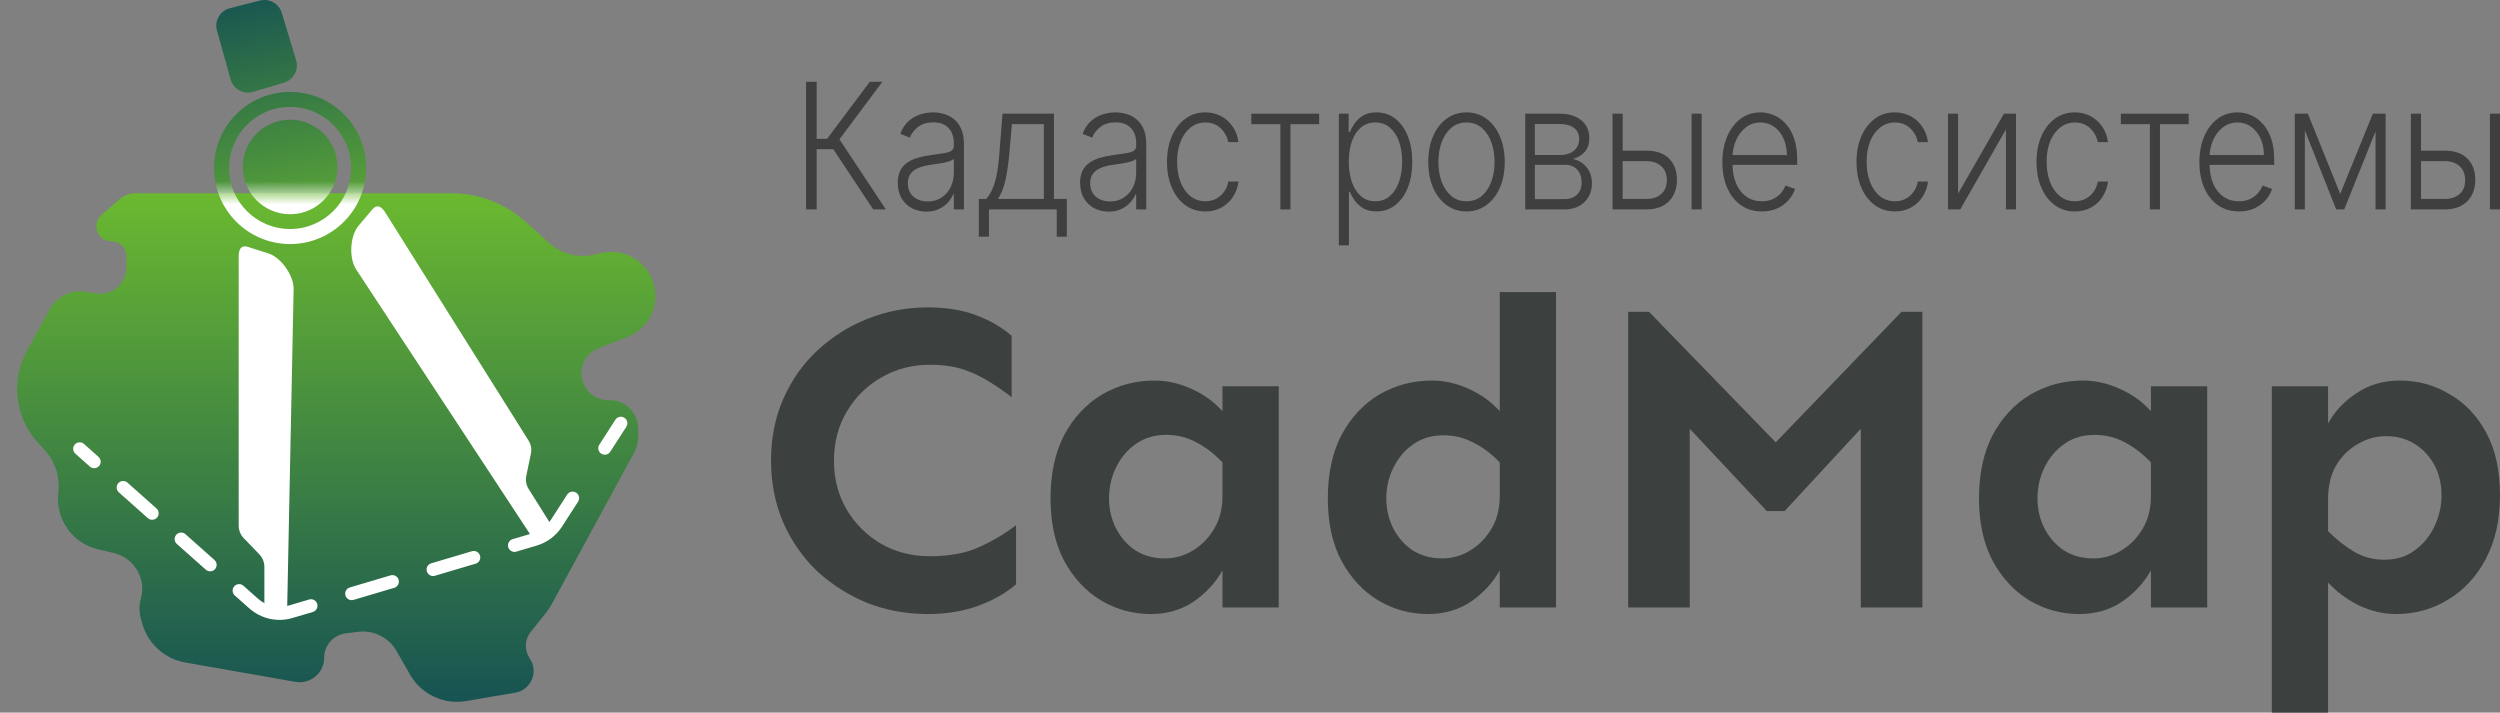 <svg width="214" height="61" viewBox="0 0 214 61" fill="none" xmlns="http://www.w3.org/2000/svg">
<rect x="0" y="0" width="214" height="61" fill="#808080" stroke="none"/>
<path d="M24.309 7.078L21.671 7.862C20.844 8.107 19.977 7.628 19.744 6.798L18.572 2.617C18.337 1.781 18.837 0.917 19.678 0.703L22.258 0.048C23.058 -0.155 23.876 0.306 24.116 1.096L25.347 5.149C25.596 5.969 25.131 6.835 24.309 7.078Z" fill="url(#paint0_linear_119_107)"/>
<path d="M30.056 14.379C30.056 11.494 27.717 9.155 24.831 9.155C21.946 9.155 19.607 11.494 19.607 14.379C19.607 17.265 21.946 19.603 24.831 19.603V20.89L24.747 20.89C21.218 20.845 18.365 17.992 18.321 14.463L18.32 14.379C18.32 10.783 21.235 7.868 24.831 7.868L24.915 7.868C28.473 7.913 31.342 10.811 31.342 14.379L31.342 14.463C31.297 18.02 28.399 20.89 24.831 20.89V19.603C27.717 19.603 30.056 17.265 30.056 14.379Z" fill="url(#paint1_linear_119_107)"/>
<path d="M28.879 14.291C28.879 16.526 27.067 18.339 24.831 18.339C22.596 18.339 20.784 16.526 20.784 14.291C20.784 12.056 22.596 10.244 24.831 10.244C27.067 10.244 28.879 12.056 28.879 14.291Z" fill="url(#paint2_linear_119_107)"/>
<path d="M38.624 16.542H11.596C11.101 16.542 10.622 16.721 10.248 17.046L8.696 18.394C7.796 19.175 8.349 20.654 9.54 20.654C10.251 20.654 10.828 21.23 10.828 21.941V22.897C10.828 24.274 9.598 25.326 8.237 25.113L7.343 24.973C6.084 24.775 4.837 25.39 4.226 26.508L2.29 30.056C0.917 32.572 1.276 35.68 3.187 37.816L3.891 38.603C4.751 39.564 5.152 40.85 4.991 42.129C4.707 44.388 6.171 46.497 8.387 47.02L9.752 47.343C11.491 47.753 12.539 49.529 12.057 51.25C11.904 51.797 11.902 52.374 12.05 52.922L12.161 53.33C12.636 55.08 14.08 56.397 15.866 56.711L25.287 58.367C26.572 58.593 27.749 57.604 27.749 56.3C27.749 55.24 28.538 54.347 29.59 54.217L30.658 54.084C31.984 53.92 33.28 54.567 33.944 55.727L35.104 57.752C36.067 59.434 37.977 60.336 39.888 60.011L44.1 59.296C45.465 59.065 46.128 57.495 45.344 56.355C44.872 55.668 44.903 54.754 45.422 54.102L46.765 52.413C46.938 52.195 47.092 51.962 47.225 51.718L54.249 38.81C54.495 38.358 54.624 37.851 54.624 37.336V36.681C54.624 35.34 53.537 34.253 52.197 34.253H52.068C50.798 34.253 49.769 33.223 49.769 31.954C49.769 31.007 50.349 30.158 51.23 29.813L53.712 28.84C55.155 28.275 56.105 26.883 56.105 25.333C56.105 22.928 53.883 21.14 51.534 21.653L50.833 21.806C49.464 22.106 48.035 21.727 46.995 20.788L45.014 18.999C43.261 17.418 40.985 16.542 38.624 16.542Z" fill="url(#paint3_linear_119_107)"/>
<mask id="mask0_119_107" style="mask-type:alpha" maskUnits="userSpaceOnUse" x="1" y="16" width="56" height="45">
<path d="M38.624 16.542H11.596C11.101 16.542 10.622 16.721 10.248 17.046L8.696 18.394C7.796 19.175 8.349 20.654 9.54 20.654C10.251 20.654 10.828 21.23 10.828 21.941V22.897C10.828 24.274 9.598 25.326 8.237 25.113L7.343 24.973C6.084 24.775 4.837 25.39 4.226 26.508L2.29 30.056C0.917 32.572 1.276 35.68 3.187 37.816L3.891 38.603C4.751 39.564 5.152 40.85 4.991 42.129C4.707 44.388 6.171 46.497 8.387 47.02L9.752 47.343C11.491 47.753 12.539 49.529 12.057 51.25C11.904 51.797 11.902 52.374 12.05 52.922L12.161 53.33C12.636 55.08 14.08 56.397 15.866 56.711L25.287 58.367C26.572 58.593 27.749 57.604 27.749 56.3C27.749 55.24 28.538 54.347 29.59 54.217L30.658 54.084C31.984 53.92 33.28 54.567 33.944 55.727L35.104 57.752C36.067 59.434 37.977 60.336 39.888 60.011L44.1 59.296C45.465 59.065 46.128 57.495 45.344 56.355C44.872 55.668 44.903 54.754 45.422 54.102L46.765 52.413C46.938 52.195 47.092 51.962 47.225 51.718L54.249 38.81C54.495 38.358 54.624 37.851 54.624 37.336V36.681C54.624 35.34 53.537 34.253 52.197 34.253H52.068C50.798 34.253 49.769 33.223 49.769 31.954C49.769 31.007 50.349 30.158 51.23 29.813L53.712 28.84C55.155 28.275 56.105 26.883 56.105 25.333C56.105 22.928 53.883 21.14 51.534 21.653L50.833 21.806C49.464 22.106 48.035 21.727 46.995 20.788L45.014 18.999C43.261 17.418 40.985 16.542 38.624 16.542Z" fill="url(#paint4_linear_119_107)"/>
</mask>
<g mask="url(#mask0_119_107)">
<path d="M24.309 7.078L21.671 7.862C20.844 8.107 19.977 7.628 19.744 6.798L18.572 2.617C18.337 1.781 18.837 0.917 19.678 0.703L22.258 0.048C23.058 -0.155 23.876 0.306 24.116 1.096L25.347 5.149C25.596 5.969 25.131 6.835 24.309 7.078Z" fill="white"/>
<path d="M24.587 51.872L25.134 24.741C25.157 23.607 24.077 22.053 22.999 21.701C22.937 21.681 22.873 21.66 22.808 21.638C22.078 21.399 21.561 21.235 21.197 21.126C20.637 20.958 20.432 21.348 20.432 21.933V44.993C20.432 45.392 20.586 45.776 20.863 46.064L22.201 47.455C22.477 47.742 22.631 48.126 22.631 48.525V51.853C22.631 52.393 23.069 52.83 23.609 52.83C24.141 52.83 24.576 52.405 24.587 51.872Z" fill="white"/>
<path d="M45.382 45.739L30.484 23.057C29.862 22.109 29.949 20.22 30.675 19.348C30.717 19.297 30.76 19.246 30.804 19.192C31.294 18.602 31.645 18.189 31.895 17.902C32.28 17.462 32.661 17.683 32.972 18.178L45.24 37.704C45.453 38.042 45.526 38.449 45.445 38.84L45.052 40.729C44.971 41.12 45.044 41.527 45.257 41.865L47.027 44.683C47.314 45.14 47.176 45.743 46.719 46.031C46.269 46.314 45.674 46.184 45.382 45.739Z" fill="white"/>
<path d="M30.056 14.379C30.056 11.494 27.717 9.155 24.831 9.155C21.946 9.155 19.607 11.494 19.607 14.379C19.607 17.265 21.946 19.603 24.831 19.603V20.89L24.747 20.89C21.218 20.845 18.365 17.992 18.321 14.463L18.32 14.379C18.32 10.783 21.235 7.868 24.831 7.868L24.915 7.868C28.473 7.913 31.342 10.811 31.342 14.379L31.342 14.463C31.297 18.02 28.399 20.89 24.831 20.89V19.603C27.717 19.603 30.056 17.265 30.056 14.379Z" fill="white"/>
<path d="M28.879 14.291C28.879 16.526 27.067 18.339 24.831 18.339C22.596 18.339 20.784 16.526 20.784 14.291C20.784 12.056 22.596 10.244 24.831 10.244C27.067 10.244 28.879 12.056 28.879 14.291Z" fill="white"/>
</g>
<path d="M20.053 50.187C20.258 49.957 20.61 49.936 20.839 50.141L22.08 51.244C22.799 51.884 23.798 52.107 24.721 51.833L26.463 51.317C26.758 51.229 27.067 51.397 27.155 51.692C27.242 51.987 27.074 52.297 26.779 52.384L25.038 52.9C23.745 53.283 22.347 52.972 21.34 52.076L20.099 50.973C19.87 50.769 19.849 50.417 20.053 50.187ZM33.43 49.251C33.725 49.163 34.035 49.331 34.122 49.626C34.209 49.921 34.041 50.231 33.747 50.318L30.263 51.351C29.968 51.438 29.658 51.27 29.571 50.975C29.484 50.681 29.652 50.371 29.947 50.284L33.43 49.251ZM40.398 47.185C40.692 47.097 41.002 47.266 41.09 47.56C41.177 47.855 41.009 48.165 40.714 48.252L37.23 49.285C36.936 49.373 36.626 49.205 36.538 48.91C36.451 48.615 36.619 48.305 36.914 48.218L40.398 47.185ZM15.09 45.773C15.294 45.543 15.646 45.522 15.876 45.727L18.358 47.934C18.587 48.138 18.608 48.49 18.404 48.72C18.199 48.949 17.847 48.97 17.618 48.766L15.136 46.559C14.906 46.354 14.886 46.002 15.09 45.773ZM48.548 42.338C48.715 42.08 49.059 42.005 49.318 42.172C49.576 42.338 49.65 42.683 49.484 42.941L48.107 45.078C47.602 45.861 46.833 46.438 45.94 46.703L44.198 47.219C43.903 47.307 43.593 47.139 43.506 46.844C43.418 46.549 43.587 46.239 43.881 46.152L45.623 45.636C46.261 45.446 46.811 45.034 47.172 44.475L48.548 42.338ZM10.127 41.359C10.331 41.129 10.683 41.108 10.912 41.313L13.394 43.52C13.624 43.724 13.645 44.076 13.44 44.306C13.236 44.535 12.884 44.556 12.655 44.352L10.173 42.144C9.943 41.94 9.922 41.588 10.127 41.359ZM6.404 38.048C6.609 37.818 6.96 37.798 7.19 38.002L8.431 39.106C8.661 39.31 8.681 39.662 8.477 39.891C8.273 40.121 7.921 40.142 7.691 39.938L6.45 38.834C6.22 38.63 6.2 38.278 6.404 38.048ZM52.678 35.929C52.844 35.671 53.189 35.596 53.447 35.762C53.706 35.929 53.78 36.273 53.613 36.532L52.237 38.668C52.071 38.927 51.726 39.001 51.468 38.835C51.209 38.668 51.135 38.324 51.301 38.065L52.678 35.929Z" fill="white"/>
<path d="M79.428 52.562C77.607 52.562 75.887 52.25 74.269 51.625C72.676 50.975 71.247 50.075 69.983 48.925C68.744 47.75 67.77 46.362 67.062 44.763C66.354 43.138 66 41.362 66 39.438C66 37.487 66.354 35.712 67.062 34.112C67.77 32.513 68.744 31.137 69.983 29.988C71.247 28.812 72.676 27.913 74.269 27.288C75.887 26.637 77.607 26.312 79.428 26.312C81.021 26.312 82.399 26.538 83.562 26.988C84.725 27.413 85.737 28 86.597 28.75V34C85.99 33.525 85.358 33.087 84.7 32.688C84.043 32.263 83.309 31.913 82.5 31.637C81.691 31.363 80.717 31.225 79.579 31.225C78.062 31.225 76.684 31.587 75.445 32.312C74.206 33.013 73.22 33.987 72.486 35.237C71.753 36.462 71.386 37.862 71.386 39.438C71.386 40.987 71.753 42.388 72.486 43.638C73.22 44.862 74.206 45.837 75.445 46.562C76.684 47.263 78.062 47.612 79.579 47.612C81.274 47.612 82.69 47.35 83.828 46.825C84.991 46.3 86.04 45.675 86.976 44.95V50.013C86.116 50.763 85.041 51.375 83.752 51.85C82.462 52.325 81.021 52.562 79.428 52.562Z" fill="#3C4140"/>
<path d="M98.498 52.562C96.981 52.562 95.565 52.175 94.25 51.4C92.96 50.625 91.911 49.5 91.101 48.025C90.317 46.55 89.925 44.763 89.925 42.663C89.925 40.538 90.317 38.725 91.101 37.225C91.911 35.725 92.985 34.575 94.326 33.775C95.691 32.975 97.196 32.575 98.839 32.575C99.901 32.575 100.951 32.812 101.988 33.288C103.05 33.763 103.935 34.4 104.643 35.2V33.062H109.46V52H104.643V48.812C104.086 49.837 103.277 50.725 102.215 51.475C101.153 52.2 99.914 52.562 98.498 52.562ZM99.712 47.8C100.572 47.8 101.368 47.575 102.101 47.125C102.86 46.675 103.48 46.038 103.96 45.212C104.44 44.388 104.668 43.413 104.643 42.288V39.587C103.96 38.862 103.214 38.288 102.405 37.862C101.621 37.438 100.761 37.225 99.826 37.225C98.814 37.225 97.942 37.487 97.208 38.013C96.5 38.513 95.944 39.175 95.539 40C95.135 40.825 94.932 41.712 94.932 42.663C94.932 43.587 95.135 44.45 95.539 45.25C95.944 46.025 96.5 46.65 97.208 47.125C97.942 47.575 98.776 47.8 99.712 47.8Z" fill="#3C4140"/>
<path d="M122.234 52.562C120.717 52.562 119.3 52.175 117.985 51.4C116.696 50.625 115.646 49.5 114.837 48.025C114.053 46.55 113.661 44.763 113.661 42.663C113.661 40.538 114.053 38.725 114.837 37.225C115.646 35.725 116.721 34.575 118.061 33.775C119.427 32.975 120.931 32.575 122.575 32.575C123.637 32.575 124.687 32.812 125.723 33.288C126.786 33.763 127.671 34.4 128.379 35.2V25H133.196V52H128.379V48.812C127.822 49.837 127.013 50.725 125.951 51.475C124.889 52.2 123.65 52.562 122.234 52.562ZM123.448 47.8C124.307 47.8 125.104 47.575 125.837 47.125C126.596 46.675 127.215 46.038 127.696 45.212C128.176 44.388 128.404 43.413 128.379 42.288V39.587C127.696 38.862 126.95 38.3 126.141 37.9C125.357 37.475 124.497 37.263 123.561 37.263C122.55 37.263 121.677 37.525 120.944 38.05C120.236 38.55 119.68 39.212 119.275 40.038C118.871 40.837 118.668 41.712 118.668 42.663C118.668 43.587 118.871 44.45 119.275 45.25C119.68 46.025 120.236 46.65 120.944 47.125C121.677 47.575 122.512 47.8 123.448 47.8Z" fill="#3C4140"/>
<path d="M139.37 52V26.688H141.152L152.001 37.862L162.773 26.688H164.556V52H159.283V36.7L152.759 43.75H151.242L144.642 36.7V52H139.37Z" fill="#3C4140"/>
<path d="M177.974 52.562C176.457 52.562 175.041 52.175 173.726 51.4C172.436 50.625 171.387 49.5 170.578 48.025C169.794 46.55 169.402 44.763 169.402 42.663C169.402 40.538 169.794 38.725 170.578 37.225C171.387 35.725 172.462 34.575 173.802 33.775C175.168 32.975 176.672 32.575 178.316 32.575C179.378 32.575 180.427 32.812 181.464 33.288C182.526 33.763 183.411 34.4 184.119 35.2V33.062H188.937V52H184.119V48.812C183.563 49.837 182.754 50.725 181.692 51.475C180.63 52.2 179.391 52.562 177.974 52.562ZM179.188 47.8C180.048 47.8 180.845 47.575 181.578 47.125C182.337 46.675 182.956 46.038 183.437 45.212C183.917 44.388 184.145 43.413 184.119 42.288V39.587C183.437 38.862 182.691 38.288 181.881 37.862C181.097 37.438 180.238 37.225 179.302 37.225C178.291 37.225 177.418 37.487 176.685 38.013C175.977 38.513 175.42 39.175 175.016 40C174.611 40.825 174.409 41.712 174.409 42.663C174.409 43.587 174.611 44.45 175.016 45.25C175.42 46.025 175.977 46.65 176.685 47.125C177.418 47.575 178.253 47.8 179.188 47.8Z" fill="#3C4140"/>
<path d="M194.465 61V33.062H199.283V36.25C199.839 35.225 200.648 34.362 201.71 33.663C202.772 32.938 204.011 32.575 205.428 32.575C206.97 32.575 208.386 32.962 209.676 33.737C210.991 34.487 212.04 35.587 212.824 37.038C213.608 38.487 214 40.275 214 42.4C214 44.5 213.595 46.312 212.786 47.837C212.002 49.337 210.928 50.5 209.562 51.325C208.222 52.15 206.73 52.562 205.086 52.562C204.024 52.562 202.962 52.312 201.9 51.812C200.863 51.288 199.991 50.638 199.283 49.862V61H194.465ZM204.1 47.913C205.111 47.913 205.971 47.65 206.679 47.125C207.413 46.6 207.982 45.913 208.386 45.062C208.791 44.212 208.993 43.325 208.993 42.4C208.993 41.425 208.791 40.562 208.386 39.812C207.982 39.062 207.425 38.462 206.717 38.013C206.009 37.562 205.175 37.337 204.214 37.337C203.379 37.337 202.583 37.562 201.824 38.013C201.065 38.438 200.446 39.05 199.965 39.85C199.51 40.65 199.283 41.612 199.283 42.737V45.475C199.991 46.175 200.737 46.763 201.521 47.237C202.305 47.688 203.164 47.913 204.1 47.913Z" fill="#3C4140"/>
<g opacity="0.51">
<path d="M74.746 17.927L71.333 12.773H69.905V17.927H69V7H69.905V11.882H70.801L74.455 7H75.53L71.856 11.925L75.83 17.927H74.746Z" fill="black"/>
<path d="M79.294 18.114C78.845 18.114 78.435 18.017 78.064 17.826C77.693 17.63 77.398 17.349 77.178 16.983C76.959 16.613 76.849 16.164 76.849 15.638C76.849 15.232 76.919 14.891 77.057 14.614C77.196 14.336 77.393 14.108 77.648 13.931C77.903 13.753 78.205 13.612 78.553 13.509C78.902 13.406 79.286 13.326 79.705 13.269C80.121 13.212 80.473 13.162 80.76 13.12C81.051 13.077 81.272 13.009 81.424 12.917C81.575 12.824 81.651 12.675 81.651 12.469V12.277C81.651 11.718 81.499 11.279 81.196 10.959C80.896 10.635 80.463 10.473 79.899 10.473C79.363 10.473 78.926 10.603 78.587 10.863C78.251 11.123 78.016 11.428 77.88 11.78L77.062 11.455C77.23 11.007 77.462 10.649 77.759 10.383C78.056 10.112 78.388 9.918 78.756 9.801C79.124 9.68 79.497 9.62 79.874 9.62C80.159 9.62 80.454 9.661 80.76 9.742C81.07 9.824 81.357 9.966 81.622 10.169C81.886 10.368 82.101 10.648 82.266 11.007C82.43 11.363 82.513 11.814 82.513 12.362V17.927H81.651V16.63H81.598C81.495 16.872 81.341 17.107 81.138 17.335C80.935 17.562 80.68 17.749 80.373 17.895C80.067 18.041 79.707 18.114 79.294 18.114ZM79.41 17.244C79.868 17.244 80.265 17.132 80.601 16.908C80.936 16.684 81.194 16.387 81.375 16.017C81.559 15.643 81.651 15.232 81.651 14.784V13.6C81.586 13.667 81.478 13.728 81.327 13.781C81.178 13.835 81.006 13.883 80.809 13.925C80.615 13.964 80.421 13.998 80.228 14.027C80.034 14.055 79.86 14.08 79.705 14.101C79.286 14.158 78.927 14.247 78.63 14.368C78.334 14.489 78.106 14.656 77.948 14.87C77.79 15.079 77.711 15.35 77.711 15.681C77.711 16.179 77.872 16.564 78.195 16.838C78.518 17.109 78.923 17.244 79.41 17.244Z" fill="black"/>
<path d="M83.787 20.258V17.03H84.431C84.592 16.831 84.733 16.616 84.852 16.385C84.972 16.154 85.075 15.89 85.162 15.595C85.252 15.296 85.328 14.95 85.389 14.555C85.451 14.156 85.502 13.692 85.544 13.162L85.815 9.732H90.215V17.03H91.319V20.258H90.457V17.927H84.654V20.258H83.787ZM85.423 17.03H89.354V10.628H86.619L86.396 13.162C86.319 14.023 86.209 14.774 86.067 15.414C85.925 16.054 85.71 16.593 85.423 17.03Z" fill="black"/>
<path d="M94.901 18.114C94.453 18.114 94.043 18.017 93.672 17.826C93.301 17.63 93.005 17.349 92.786 16.983C92.567 16.613 92.457 16.164 92.457 15.638C92.457 15.232 92.526 14.891 92.665 14.614C92.804 14.336 93.001 14.108 93.256 13.931C93.51 13.753 93.812 13.612 94.161 13.509C94.509 13.406 94.893 13.326 95.313 13.269C95.729 13.212 96.081 13.162 96.368 13.12C96.658 13.077 96.879 13.009 97.031 12.917C97.183 12.824 97.259 12.675 97.259 12.469V12.277C97.259 11.718 97.107 11.279 96.804 10.959C96.504 10.635 96.071 10.473 95.506 10.473C94.971 10.473 94.534 10.603 94.195 10.863C93.859 11.123 93.624 11.428 93.488 11.78L92.67 11.455C92.838 11.007 93.07 10.649 93.367 10.383C93.664 10.112 93.996 9.918 94.364 9.801C94.732 9.68 95.105 9.62 95.482 9.62C95.766 9.62 96.061 9.661 96.368 9.742C96.678 9.824 96.965 9.966 97.23 10.169C97.494 10.368 97.709 10.648 97.873 11.007C98.038 11.363 98.12 11.814 98.12 12.362V17.927H97.259V16.63H97.205C97.102 16.872 96.949 17.107 96.746 17.335C96.542 17.562 96.287 17.749 95.981 17.895C95.674 18.041 95.314 18.114 94.901 18.114ZM95.017 17.244C95.476 17.244 95.873 17.132 96.208 16.908C96.544 16.684 96.802 16.387 96.983 16.017C97.167 15.643 97.259 15.232 97.259 14.784V13.6C97.194 13.667 97.086 13.728 96.934 13.781C96.786 13.835 96.613 13.883 96.416 13.925C96.223 13.964 96.029 13.998 95.836 14.027C95.642 14.055 95.468 14.08 95.313 14.101C94.893 14.158 94.535 14.247 94.238 14.368C93.941 14.489 93.714 14.656 93.556 14.87C93.398 15.079 93.319 15.35 93.319 15.681C93.319 16.179 93.48 16.564 93.803 16.838C94.125 17.109 94.53 17.244 95.017 17.244Z" fill="black"/>
<path d="M103.18 18.098C102.515 18.098 101.936 17.914 101.442 17.548C100.952 17.182 100.571 16.68 100.3 16.043C100.029 15.407 99.894 14.681 99.894 13.867C99.894 13.045 100.031 12.314 100.305 11.674C100.582 11.034 100.966 10.532 101.457 10.169C101.947 9.803 102.517 9.62 103.166 9.62C103.663 9.62 104.113 9.726 104.516 9.94C104.92 10.15 105.252 10.447 105.513 10.831C105.778 11.211 105.944 11.656 106.012 12.165H105.141C105.05 11.702 104.832 11.307 104.487 10.98C104.145 10.649 103.709 10.484 103.18 10.484C102.706 10.484 102.286 10.626 101.922 10.911C101.557 11.192 101.271 11.585 101.065 12.09C100.862 12.591 100.76 13.173 100.76 13.835C100.76 14.5 100.86 15.088 101.06 15.601C101.26 16.109 101.541 16.508 101.902 16.796C102.267 17.084 102.693 17.228 103.18 17.228C103.509 17.228 103.809 17.16 104.081 17.025C104.355 16.886 104.584 16.691 104.768 16.438C104.955 16.186 105.081 15.885 105.145 15.537H106.017C105.952 16.031 105.792 16.472 105.537 16.86C105.286 17.244 104.958 17.546 104.555 17.767C104.155 17.987 103.696 18.098 103.18 18.098Z" fill="black"/>
<path d="M107.112 10.628V9.732H112.921V10.628H110.462V17.927H109.6V10.628H107.112Z" fill="black"/>
<path d="M114.606 21V9.732H115.443V11.295H115.545C115.648 11.05 115.79 10.799 115.971 10.543C116.151 10.283 116.39 10.064 116.687 9.886C116.987 9.709 117.365 9.62 117.82 9.62C118.433 9.62 118.969 9.798 119.427 10.153C119.888 10.505 120.246 11 120.501 11.636C120.76 12.27 120.889 13.008 120.889 13.851C120.889 14.697 120.76 15.439 120.501 16.076C120.246 16.712 119.888 17.208 119.427 17.564C118.969 17.92 118.436 18.098 117.829 18.098C117.381 18.098 117.005 18.009 116.702 17.831C116.402 17.653 116.158 17.434 115.971 17.174C115.787 16.911 115.645 16.655 115.545 16.406H115.467V21H114.606ZM115.458 13.835C115.458 14.496 115.546 15.083 115.724 15.595C115.905 16.104 116.163 16.504 116.498 16.796C116.837 17.084 117.247 17.228 117.728 17.228C118.222 17.228 118.638 17.078 118.977 16.78C119.319 16.477 119.578 16.07 119.756 15.558C119.937 15.046 120.027 14.471 120.027 13.835C120.027 13.205 119.938 12.638 119.761 12.133C119.587 11.627 119.328 11.227 118.986 10.932C118.644 10.633 118.225 10.484 117.728 10.484C117.244 10.484 116.832 10.628 116.494 10.916C116.155 11.201 115.897 11.595 115.719 12.101C115.545 12.602 115.458 13.18 115.458 13.835Z" fill="black"/>
<path d="M125.532 18.098C124.89 18.098 124.322 17.918 123.828 17.559C123.338 17.199 122.954 16.703 122.676 16.07C122.399 15.433 122.26 14.699 122.26 13.867C122.26 13.027 122.399 12.289 122.676 11.652C122.954 11.012 123.338 10.514 123.828 10.159C124.322 9.799 124.89 9.62 125.532 9.62C126.174 9.62 126.741 9.799 127.231 10.159C127.722 10.518 128.106 11.016 128.383 11.652C128.664 12.289 128.804 13.027 128.804 13.867C128.804 14.699 128.666 15.433 128.388 16.07C128.111 16.703 127.725 17.199 127.231 17.559C126.741 17.918 126.174 18.098 125.532 18.098ZM125.532 17.228C126.049 17.228 126.486 17.075 126.844 16.769C127.202 16.463 127.473 16.056 127.657 15.547C127.844 15.039 127.938 14.478 127.938 13.867C127.938 13.255 127.844 12.693 127.657 12.181C127.473 11.668 127.202 11.258 126.844 10.948C126.486 10.639 126.049 10.484 125.532 10.484C125.019 10.484 124.582 10.639 124.221 10.948C123.862 11.258 123.59 11.668 123.402 12.181C123.219 12.693 123.127 13.255 123.127 13.867C123.127 14.478 123.219 15.039 123.402 15.547C123.59 16.056 123.862 16.463 124.221 16.769C124.579 17.075 125.016 17.228 125.532 17.228Z" fill="black"/>
<path d="M130.56 17.927V9.732H133.488C134.279 9.732 134.901 9.92 135.356 10.297C135.815 10.674 136.044 11.183 136.044 11.823C136.044 12.31 135.916 12.7 135.661 12.992C135.406 13.283 135.064 13.49 134.635 13.611C134.922 13.664 135.189 13.78 135.434 13.957C135.682 14.135 135.884 14.37 136.039 14.662C136.194 14.953 136.271 15.302 136.271 15.707C136.271 16.134 136.174 16.515 135.981 16.849C135.787 17.183 135.515 17.447 135.163 17.639C134.811 17.831 134.395 17.927 133.914 17.927H130.56ZM131.382 17.047H133.914C134.369 17.047 134.729 16.918 134.993 16.662C135.258 16.403 135.39 16.058 135.39 15.627C135.39 15.168 135.264 14.802 135.013 14.528C134.764 14.251 134.43 14.112 134.011 14.112H131.382V17.047ZM131.382 13.269H133.541C133.877 13.269 134.167 13.212 134.413 13.098C134.658 12.985 134.847 12.824 134.979 12.618C135.114 12.408 135.181 12.163 135.177 11.882C135.177 11.48 135.029 11.169 134.732 10.948C134.435 10.724 134.02 10.612 133.488 10.612H131.382V13.269Z" fill="black"/>
<path d="M138.75 12.896H140.928C141.764 12.896 142.409 13.12 142.864 13.568C143.319 14.016 143.547 14.623 143.547 15.387C143.547 15.896 143.444 16.34 143.237 16.721C143.034 17.102 142.737 17.399 142.346 17.612C141.956 17.822 141.483 17.927 140.928 17.927H138.034V9.732H138.9V17.03H140.928C141.454 17.03 141.877 16.892 142.196 16.614C142.519 16.337 142.68 15.942 142.68 15.43C142.68 14.907 142.519 14.503 142.196 14.219C141.877 13.934 141.454 13.792 140.928 13.792H138.75V12.896ZM144.801 17.927V9.732H145.662V17.927H144.801Z" fill="black"/>
<path d="M150.824 18.098C150.13 18.098 149.53 17.92 149.023 17.564C148.516 17.205 148.124 16.709 147.847 16.076C147.573 15.439 147.435 14.706 147.435 13.877C147.435 13.052 147.573 12.319 147.847 11.679C148.124 11.035 148.507 10.532 148.994 10.169C149.485 9.803 150.051 9.62 150.693 9.62C151.096 9.62 151.485 9.701 151.86 9.865C152.234 10.025 152.57 10.272 152.866 10.607C153.167 10.938 153.404 11.355 153.578 11.861C153.752 12.362 153.839 12.956 153.839 13.643V14.112H148.031V13.274H152.958C152.958 12.748 152.862 12.275 152.668 11.855C152.478 11.432 152.211 11.098 151.869 10.852C151.53 10.607 151.138 10.484 150.693 10.484C150.222 10.484 149.807 10.623 149.449 10.9C149.091 11.178 148.81 11.544 148.607 11.999C148.407 12.454 148.305 12.953 148.302 13.493V13.995C148.302 14.646 148.404 15.215 148.607 15.702C148.813 16.186 149.105 16.561 149.483 16.828C149.86 17.095 150.307 17.228 150.824 17.228C151.175 17.228 151.484 17.167 151.748 17.047C152.016 16.926 152.24 16.764 152.421 16.561C152.605 16.355 152.744 16.129 152.837 15.883L153.655 16.177C153.542 16.522 153.357 16.84 153.099 17.132C152.844 17.424 152.524 17.658 152.14 17.836C151.76 18.01 151.321 18.098 150.824 18.098Z" fill="black"/>
<path d="M162.203 18.098C161.539 18.098 160.959 17.914 160.466 17.548C159.975 17.182 159.594 16.68 159.323 16.043C159.052 15.407 158.917 14.681 158.917 13.867C158.917 13.045 159.054 12.314 159.328 11.674C159.606 11.034 159.99 10.532 160.48 10.169C160.971 9.803 161.54 9.62 162.189 9.62C162.686 9.62 163.136 9.726 163.539 9.94C163.943 10.15 164.275 10.447 164.536 10.831C164.801 11.211 164.967 11.656 165.035 12.165H164.164C164.073 11.702 163.856 11.307 163.51 10.98C163.168 10.649 162.733 10.484 162.203 10.484C161.729 10.484 161.309 10.626 160.945 10.911C160.58 11.192 160.295 11.585 160.088 12.09C159.885 12.591 159.783 13.173 159.783 13.835C159.783 14.5 159.883 15.088 160.083 15.601C160.283 16.109 160.564 16.508 160.925 16.796C161.29 17.084 161.716 17.228 162.203 17.228C162.532 17.228 162.833 17.16 163.104 17.025C163.378 16.886 163.607 16.691 163.791 16.438C163.978 16.186 164.104 15.885 164.169 15.537H165.04C164.975 16.031 164.816 16.472 164.561 16.86C164.309 17.244 163.981 17.546 163.578 17.767C163.178 17.987 162.72 18.098 162.203 18.098Z" fill="black"/>
<path d="M167.612 16.577L171.537 9.732H172.568V17.927H171.707V11.082L167.796 17.927H166.75V9.732H167.612V16.577Z" fill="black"/>
<path d="M177.611 18.098C176.947 18.098 176.367 17.914 175.874 17.548C175.383 17.182 175.002 16.68 174.731 16.043C174.46 15.407 174.325 14.681 174.325 13.867C174.325 13.045 174.462 12.314 174.736 11.674C175.014 11.034 175.398 10.532 175.888 10.169C176.379 9.803 176.948 9.62 177.597 9.62C178.094 9.62 178.544 9.726 178.947 9.94C179.351 10.15 179.683 10.447 179.944 10.831C180.209 11.211 180.375 11.656 180.443 12.165H179.572C179.481 11.702 179.264 11.307 178.918 10.98C178.576 10.649 178.141 10.484 177.611 10.484C177.137 10.484 176.717 10.626 176.353 10.911C175.988 11.192 175.703 11.585 175.496 12.09C175.293 12.591 175.191 13.173 175.191 13.835C175.191 14.5 175.291 15.088 175.491 15.601C175.691 16.109 175.972 16.508 176.333 16.796C176.698 17.084 177.124 17.228 177.611 17.228C177.94 17.228 178.241 17.16 178.512 17.025C178.786 16.886 179.015 16.691 179.199 16.438C179.386 16.186 179.512 15.885 179.577 15.537H180.448C180.383 16.031 180.224 16.472 179.969 16.86C179.717 17.244 179.389 17.546 178.986 17.767C178.586 17.987 178.128 18.098 177.611 18.098Z" fill="black"/>
<path d="M181.543 10.628V9.732H187.352V10.628H184.893V17.927H184.031V10.628H181.543Z" fill="black"/>
<path d="M191.657 18.098C190.963 18.098 190.363 17.92 189.856 17.564C189.35 17.205 188.957 16.709 188.68 16.076C188.406 15.439 188.268 14.706 188.268 13.877C188.268 13.052 188.406 12.319 188.68 11.679C188.957 11.035 189.34 10.532 189.827 10.169C190.318 9.803 190.884 9.62 191.526 9.62C191.929 9.62 192.318 9.701 192.693 9.865C193.067 10.025 193.403 10.272 193.699 10.607C194 10.938 194.237 11.355 194.411 11.861C194.585 12.362 194.672 12.956 194.672 13.643V14.112H188.864V13.274H193.791C193.791 12.748 193.695 12.275 193.501 11.855C193.311 11.432 193.044 11.098 192.702 10.852C192.364 10.607 191.971 10.484 191.526 10.484C191.055 10.484 190.64 10.623 190.282 10.9C189.924 11.178 189.643 11.544 189.44 11.999C189.24 12.454 189.138 12.953 189.135 13.493V13.995C189.135 14.646 189.237 15.215 189.44 15.702C189.646 16.186 189.938 16.561 190.316 16.828C190.694 17.095 191.14 17.228 191.657 17.228C192.009 17.228 192.317 17.167 192.581 17.047C192.849 16.926 193.073 16.764 193.254 16.561C193.438 16.355 193.577 16.129 193.67 15.883L194.488 16.177C194.376 16.522 194.19 16.84 193.932 17.132C193.677 17.424 193.357 17.658 192.973 17.836C192.593 18.01 192.154 18.098 191.657 18.098Z" fill="black"/>
<path d="M200.322 16.598L203.115 9.732H203.952L200.665 17.927H199.978L196.73 9.732H197.553L200.322 16.598ZM197.296 9.732V17.927H196.435V9.732H197.296ZM203.347 17.927V9.732H204.209V17.927H203.347Z" fill="black"/>
<path d="M207.088 12.896H209.266C210.102 12.896 210.747 13.12 211.202 13.568C211.657 14.016 211.885 14.623 211.885 15.387C211.885 15.896 211.781 16.34 211.575 16.721C211.372 17.102 211.075 17.399 210.684 17.612C210.294 17.822 209.821 17.927 209.266 17.927H206.371V9.732H207.238V17.03H209.266C209.792 17.03 210.215 16.892 210.534 16.614C210.857 16.337 211.018 15.942 211.018 15.43C211.018 14.907 210.857 14.503 210.534 14.219C210.215 13.934 209.792 13.792 209.266 13.792H207.088V12.896ZM213.138 17.927V9.732H214V17.927H213.138Z" fill="black"/>
</g>
<defs>
<linearGradient id="paint0_linear_119_107" x1="21.425" y1="-0.058" x2="32.748" y2="52.83" gradientUnits="userSpaceOnUse">
<stop stop-color="#195651"/>
<stop offset="0.396" stop-color="#63AF33"/>
</linearGradient>
<linearGradient id="paint1_linear_119_107" x1="21.425" y1="-0.058" x2="32.748" y2="52.83" gradientUnits="userSpaceOnUse">
<stop stop-color="#195651"/>
<stop offset="0.396" stop-color="#63AF33"/>
</linearGradient>
<linearGradient id="paint2_linear_119_107" x1="21.425" y1="-0.058" x2="32.748" y2="52.83" gradientUnits="userSpaceOnUse">
<stop stop-color="#195651"/>
<stop offset="0.396" stop-color="#63AF33"/>
</linearGradient>
<linearGradient id="paint3_linear_119_107" x1="28.053" y1="16.542" x2="28.053" y2="60.551" gradientUnits="userSpaceOnUse">
<stop stop-color="#6BB930"/>
<stop offset="1" stop-color="#165253"/>
</linearGradient>
<linearGradient id="paint4_linear_119_107" x1="28.053" y1="16.542" x2="28.053" y2="60.551" gradientUnits="userSpaceOnUse">
<stop stop-color="#6BB930"/>
<stop offset="1" stop-color="#165253"/>
</linearGradient>
</defs>
</svg>
